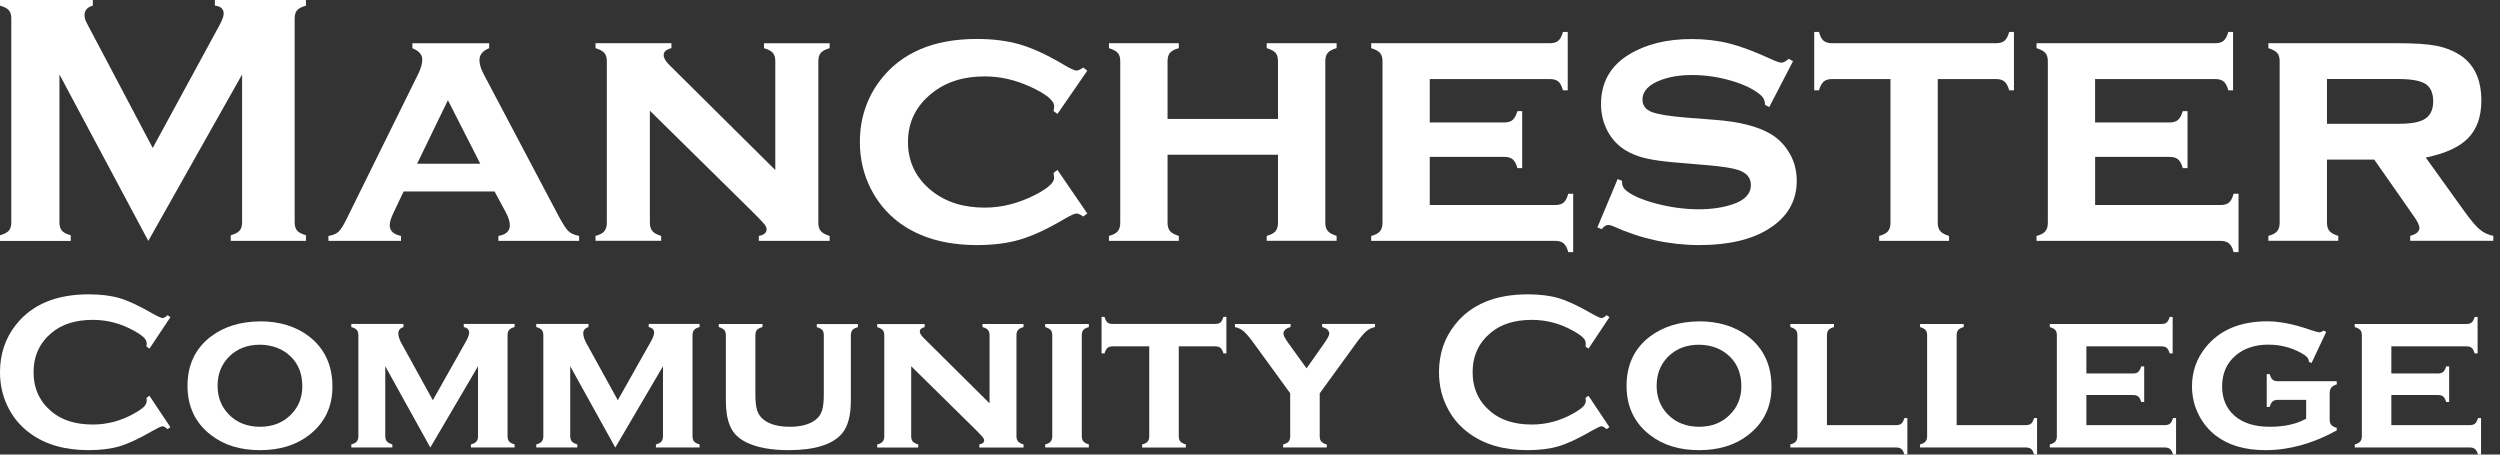 <svg xmlns="http://www.w3.org/2000/svg" width="132" height="24" viewBox="0 0 132 24" fill="none"><rect x="0" y="0" width="132" height="24" fill="#333333" stroke="none"/><g clip-path="url(#clip0_32_192)"><path d="M7.829 12.717L3.139 3.932V11.741C3.139 11.933 3.181 12.079 3.27 12.18C3.357 12.278 3.512 12.36 3.735 12.421V12.72H0V12.421C0.223 12.36 0.378 12.278 0.465 12.18C0.552 12.081 0.596 11.935 0.596 11.741V0.97C0.596 0.784 0.554 0.641 0.465 0.54C0.378 0.441 0.223 0.359 0 0.298V0H4.902V0.298C4.611 0.373 4.463 0.545 4.463 0.81C4.463 0.934 4.505 1.078 4.594 1.24L8.064 7.813L11.579 1.35C11.733 1.063 11.811 0.857 11.811 0.725C11.811 0.472 11.656 0.329 11.346 0.296V0H16.154V0.298C15.931 0.359 15.776 0.441 15.689 0.54C15.602 0.639 15.558 0.782 15.558 0.97V11.738C15.558 11.931 15.602 12.076 15.689 12.177C15.776 12.276 15.931 12.358 16.154 12.419V12.717H12.184V12.419C12.403 12.363 12.555 12.283 12.647 12.182C12.736 12.079 12.783 11.933 12.783 11.741V3.932L7.832 12.717H7.829Z" fill="white"></path><path d="M26.111 10.109H21.312L20.772 11.245C20.641 11.518 20.577 11.734 20.577 11.889C20.577 12.187 20.777 12.377 21.174 12.457V12.717H17.34V12.457C17.577 12.419 17.751 12.349 17.866 12.243C17.981 12.137 18.117 11.928 18.272 11.618L22.082 3.904C22.225 3.613 22.296 3.357 22.296 3.141C22.296 2.885 22.122 2.688 21.774 2.545V2.284H25.827V2.545C25.484 2.681 25.315 2.892 25.315 3.179C25.315 3.383 25.392 3.637 25.547 3.932L29.498 11.414C29.717 11.82 29.886 12.083 30.01 12.203C30.134 12.323 30.325 12.407 30.578 12.457V12.717H26.315V12.457C26.719 12.389 26.921 12.201 26.921 11.891C26.921 11.698 26.843 11.461 26.688 11.177L26.113 10.109H26.111ZM25.359 8.646L23.65 5.289L22.023 8.646H25.359Z" fill="white"></path><path d="M34.313 5.841V11.757C34.313 11.95 34.358 12.097 34.449 12.203C34.538 12.309 34.694 12.393 34.91 12.454V12.715H31.444V12.454C31.663 12.398 31.815 12.318 31.904 12.212C31.994 12.107 32.041 11.959 32.041 11.766V3.233C32.041 3.04 31.996 2.895 31.909 2.794C31.822 2.695 31.667 2.611 31.444 2.542V2.282H35.452V2.542C35.177 2.611 35.041 2.733 35.041 2.906C35.041 3.057 35.139 3.23 35.339 3.428L40.936 8.98V3.233C40.936 3.04 40.894 2.892 40.804 2.791C40.718 2.688 40.563 2.606 40.34 2.545V2.284H43.805V2.545C43.582 2.606 43.427 2.69 43.34 2.791C43.253 2.895 43.208 3.04 43.208 3.233V11.759C43.208 11.952 43.251 12.1 43.34 12.201C43.427 12.304 43.582 12.389 43.805 12.457V12.717H40.067V12.457C40.34 12.403 40.478 12.287 40.478 12.114C40.478 12.027 40.441 11.938 40.365 11.846C40.29 11.755 40.121 11.572 39.854 11.302L34.311 5.843L34.313 5.841Z" fill="white"></path><path d="M55.834 8.973L57.409 11.273L57.196 11.433C57.045 11.327 56.928 11.273 56.841 11.273C56.736 11.273 56.491 11.388 56.104 11.618C55.254 12.116 54.501 12.459 53.85 12.652C53.198 12.844 52.446 12.94 51.597 12.94C49.895 12.94 48.507 12.534 47.432 11.719C46.824 11.255 46.338 10.67 45.979 9.968C45.594 9.21 45.401 8.388 45.401 7.498C45.401 6.275 45.756 5.195 46.462 4.256C47.575 2.791 49.279 2.057 51.578 2.057C52.428 2.057 53.186 2.153 53.846 2.345C54.508 2.538 55.261 2.883 56.104 3.381C56.489 3.611 56.733 3.726 56.841 3.726C56.928 3.726 57.045 3.672 57.196 3.566L57.409 3.733L55.834 6.015L55.63 5.867C55.637 5.792 55.642 5.747 55.649 5.728C55.656 5.672 55.658 5.632 55.658 5.609C55.658 5.306 55.238 4.963 54.4 4.58C53.604 4.216 52.803 4.033 51.996 4.033C50.864 4.033 49.934 4.331 49.2 4.925C48.361 5.594 47.941 6.451 47.941 7.498C47.941 8.545 48.361 9.412 49.2 10.081C49.939 10.67 50.871 10.963 51.996 10.963C52.878 10.963 53.756 10.743 54.632 10.302C55.315 9.954 55.658 9.649 55.658 9.388C55.658 9.376 55.649 9.29 55.63 9.128L55.834 8.97V8.973Z" fill="white"></path><path d="M67.478 8.17H61.647V11.757C61.647 11.95 61.689 12.097 61.776 12.201C61.863 12.304 62.018 12.389 62.241 12.457V12.717H58.553V12.457C58.769 12.4 58.924 12.32 59.013 12.215C59.102 12.109 59.149 11.961 59.149 11.769V3.233C59.149 3.04 59.107 2.895 59.018 2.794C58.931 2.695 58.776 2.611 58.553 2.542V2.282H62.241V2.542C62.018 2.603 61.861 2.686 61.776 2.789C61.689 2.892 61.647 3.038 61.647 3.23V6.278H67.478V3.23C67.478 3.038 67.436 2.892 67.352 2.794C67.267 2.695 67.112 2.611 66.882 2.542V2.282H70.573V2.542C70.35 2.603 70.195 2.688 70.108 2.789C70.021 2.892 69.976 3.038 69.976 3.23V11.757C69.976 11.95 70.019 12.097 70.108 12.198C70.195 12.302 70.35 12.386 70.573 12.454V12.715H66.882V12.454C67.1 12.398 67.253 12.318 67.342 12.212C67.431 12.107 67.478 11.957 67.478 11.764V8.17Z" fill="white"></path><path d="M75.491 8.283V10.825H82.116C82.309 10.825 82.457 10.783 82.557 10.696C82.661 10.611 82.743 10.454 82.804 10.229H83.064V13.314H82.804C82.748 13.095 82.668 12.943 82.562 12.853C82.457 12.764 82.309 12.717 82.116 12.717H72.399V12.457C72.618 12.4 72.77 12.32 72.859 12.215C72.948 12.109 72.996 11.961 72.996 11.769V3.233C72.996 3.04 72.951 2.895 72.864 2.794C72.777 2.695 72.622 2.611 72.399 2.543V2.282H81.827C82.027 2.282 82.177 2.24 82.278 2.151C82.381 2.064 82.463 1.909 82.525 1.686H82.776V4.77H82.525C82.463 4.545 82.381 4.388 82.278 4.303C82.175 4.219 82.025 4.174 81.827 4.174H75.491V6.465H79.423C79.616 6.465 79.764 6.423 79.865 6.334C79.968 6.247 80.052 6.092 80.121 5.869H80.372V8.879H80.121C80.059 8.658 79.975 8.503 79.874 8.416C79.771 8.327 79.621 8.283 79.421 8.283H75.489H75.491Z" fill="white"></path><path d="M94.674 3.223L93.415 5.656L93.192 5.533C93.192 5.329 93.126 5.167 92.997 5.05C92.643 4.733 92.122 4.472 91.431 4.268C90.741 4.064 90.044 3.961 89.335 3.961C88.732 3.961 88.199 4.045 87.732 4.212C87.06 4.454 86.724 4.806 86.724 5.263C86.724 5.569 86.886 5.785 87.208 5.911C87.532 6.038 88.154 6.139 89.082 6.214L90.553 6.327C91.84 6.426 92.817 6.674 93.488 7.071C93.861 7.294 94.169 7.592 94.411 7.966C94.716 8.43 94.868 8.956 94.868 9.541C94.868 10.602 94.389 11.443 93.434 12.055C92.521 12.645 91.286 12.94 89.727 12.94C88.168 12.94 86.638 12.609 85.17 11.943C85.072 11.9 84.987 11.877 84.919 11.877C84.795 11.877 84.68 11.952 84.574 12.1L84.342 12.006L85.412 9.454L85.644 9.548V9.623C85.644 9.785 85.706 9.921 85.83 10.034C86.14 10.306 86.677 10.546 87.443 10.748C88.206 10.95 88.962 11.05 89.706 11.05C90.363 11.05 90.955 10.964 91.476 10.79C92.122 10.579 92.446 10.238 92.446 9.764C92.446 9.386 92.223 9.121 91.774 8.973C91.476 8.874 90.938 8.79 90.161 8.722L88.699 8.599C87.91 8.538 87.307 8.456 86.891 8.358C86.476 8.259 86.112 8.114 85.802 7.919C85.405 7.67 85.093 7.332 84.87 6.904C84.647 6.475 84.534 6.008 84.534 5.498C84.534 4.355 85.025 3.484 86.006 2.881C86.9 2.334 88.006 2.061 89.323 2.061C90.037 2.061 90.704 2.141 91.321 2.298C91.939 2.456 92.676 2.735 93.535 3.132C93.791 3.249 93.967 3.308 94.066 3.308C94.164 3.308 94.291 3.24 94.448 3.104L94.671 3.226L94.674 3.223Z" fill="white"></path><path d="M102.313 4.174V11.759C102.313 11.952 102.357 12.1 102.444 12.201C102.531 12.304 102.686 12.389 102.909 12.457V12.717H99.221V12.457C99.437 12.4 99.592 12.32 99.681 12.215C99.77 12.109 99.817 11.961 99.817 11.769V4.174H96.742C96.542 4.174 96.392 4.219 96.289 4.308C96.188 4.397 96.103 4.552 96.042 4.77H95.791V1.686H96.042C96.099 1.904 96.178 2.057 96.279 2.146C96.38 2.235 96.533 2.282 96.732 2.282H105.386C105.585 2.282 105.736 2.24 105.839 2.151C105.942 2.064 106.024 1.909 106.085 1.686H106.337V4.77H106.085C106.024 4.55 105.94 4.395 105.839 4.308C105.736 4.219 105.585 4.174 105.388 4.174H102.313Z" fill="white"></path><path d="M110.623 8.283V10.825H117.246C117.439 10.825 117.587 10.783 117.688 10.696C117.791 10.611 117.873 10.454 117.934 10.229H118.195V13.314H117.934C117.878 13.095 117.798 12.943 117.692 12.853C117.587 12.764 117.439 12.717 117.246 12.717H107.529V12.457C107.748 12.4 107.9 12.32 107.989 12.215C108.079 12.109 108.126 11.961 108.126 11.769V3.233C108.126 3.04 108.081 2.895 107.994 2.794C107.907 2.695 107.752 2.611 107.529 2.543V2.282H116.957C117.157 2.282 117.307 2.24 117.408 2.151C117.511 2.064 117.594 1.909 117.655 1.686H117.906V4.77H117.655C117.594 4.545 117.511 4.388 117.408 4.303C117.305 4.219 117.155 4.174 116.957 4.174H110.621V6.465H114.553C114.746 6.465 114.894 6.423 114.995 6.334C115.098 6.247 115.183 6.092 115.251 5.869H115.502V8.879H115.251C115.19 8.658 115.105 8.503 115.004 8.416C114.901 8.327 114.751 8.283 114.551 8.283H110.619H110.623Z" fill="white"></path><path d="M122.864 8.43V11.757C122.864 11.95 122.909 12.097 122.996 12.198C123.083 12.299 123.237 12.386 123.461 12.454V12.715H119.77V12.454C119.986 12.398 120.141 12.318 120.23 12.212C120.319 12.107 120.366 11.959 120.366 11.766V3.233C120.366 3.04 120.322 2.895 120.235 2.794C120.148 2.695 119.993 2.611 119.77 2.542V2.282H126.609C127.496 2.282 128.175 2.326 128.639 2.418C129.104 2.507 129.522 2.672 129.888 2.906C130.64 3.397 131.015 4.198 131.015 5.31C131.015 6.155 130.783 6.815 130.32 7.289C129.858 7.764 129.111 8.109 128.081 8.318L130.055 11.069C130.414 11.576 130.703 11.924 130.917 12.104C131.13 12.287 131.374 12.403 131.647 12.452V12.713H127.259V12.452C127.583 12.365 127.745 12.226 127.745 12.034C127.745 11.898 127.646 11.689 127.447 11.412L125.362 8.428H122.862L122.864 8.43ZM122.864 6.538H126.627C127.198 6.538 127.621 6.477 127.895 6.353C128.28 6.186 128.473 5.853 128.473 5.355C128.473 4.914 128.337 4.606 128.067 4.432C127.797 4.259 127.318 4.172 126.627 4.172H122.864V6.538Z" fill="white"></path><path d="M7.89 20.896L8.996 22.554L8.846 22.659C8.738 22.558 8.649 22.507 8.578 22.507C8.508 22.507 8.313 22.601 7.989 22.786C7.322 23.171 6.759 23.432 6.303 23.566C5.848 23.7 5.306 23.767 4.677 23.767C3.423 23.767 2.395 23.472 1.589 22.878C1.115 22.533 0.742 22.103 0.472 21.591C0.157 21.004 0 20.359 0 19.652C0 18.69 0.282 17.852 0.845 17.142C1.693 16.074 2.97 15.541 4.684 15.541C5.313 15.541 5.853 15.607 6.303 15.739C6.754 15.87 7.318 16.131 7.991 16.518C8.313 16.701 8.51 16.793 8.581 16.793C8.651 16.793 8.74 16.743 8.848 16.64L8.999 16.746L7.893 18.405L7.736 18.3C7.743 18.239 7.747 18.185 7.747 18.143C7.747 18.03 7.698 17.924 7.602 17.826C7.505 17.727 7.332 17.607 7.083 17.469C6.395 17.081 5.667 16.889 4.9 16.889C3.991 16.889 3.268 17.117 2.728 17.57C2.092 18.1 1.772 18.795 1.772 19.652C1.772 20.509 2.092 21.204 2.728 21.735C3.268 22.188 3.991 22.415 4.9 22.415C5.667 22.415 6.397 22.22 7.083 21.833C7.332 21.692 7.503 21.573 7.602 21.474C7.698 21.375 7.747 21.27 7.747 21.157C7.747 21.115 7.743 21.063 7.736 21.004L7.893 20.894L7.89 20.896Z" fill="white"></path><path d="M13.717 16.966C14.755 16.966 15.619 17.229 16.312 17.758C17.138 18.394 17.553 19.281 17.553 20.42C17.553 21.488 17.14 22.34 16.312 22.976C15.628 23.505 14.767 23.768 13.729 23.768C12.691 23.768 11.83 23.505 11.147 22.976C10.316 22.34 9.9 21.469 9.9 20.368C9.9 19.267 10.316 18.384 11.147 17.76C11.835 17.244 12.691 16.98 13.717 16.969V16.966ZM13.722 18.201C13.051 18.201 12.501 18.417 12.079 18.847C11.687 19.251 11.489 19.758 11.489 20.366C11.489 20.974 11.687 21.476 12.079 21.88C12.501 22.314 13.053 22.533 13.729 22.533C14.405 22.533 14.95 22.314 15.373 21.88C15.765 21.481 15.962 20.986 15.962 20.396C15.962 19.755 15.765 19.239 15.373 18.847C14.945 18.424 14.396 18.208 13.722 18.201Z" fill="white"></path><path d="M22.721 23.629L20.342 19.337V23.028C20.342 23.148 20.371 23.242 20.425 23.305C20.479 23.368 20.575 23.422 20.716 23.465V23.627H18.549V23.465C18.685 23.429 18.781 23.38 18.838 23.312C18.894 23.246 18.922 23.152 18.922 23.033V17.699C18.922 17.579 18.894 17.485 18.84 17.422C18.786 17.358 18.687 17.307 18.549 17.267V17.105H21.305V17.267C21.122 17.326 21.03 17.436 21.03 17.598C21.03 17.76 21.096 17.952 21.227 18.18L22.854 21.131L24.493 18.222C24.678 17.915 24.772 17.699 24.772 17.57C24.772 17.41 24.676 17.309 24.486 17.267V17.105H27.172V17.267C27.031 17.307 26.935 17.356 26.881 17.422C26.827 17.485 26.799 17.577 26.799 17.699V23.028C26.799 23.148 26.827 23.242 26.881 23.307C26.935 23.373 27.033 23.425 27.172 23.465V23.627H24.866V23.465C25.003 23.429 25.099 23.38 25.155 23.312C25.212 23.246 25.24 23.152 25.24 23.033V19.337L22.721 23.629Z" fill="white"></path><path d="M32.487 23.629L30.108 19.337V23.028C30.108 23.148 30.137 23.242 30.191 23.305C30.245 23.368 30.341 23.422 30.482 23.465V23.627H28.315V23.465C28.451 23.429 28.547 23.38 28.604 23.312C28.66 23.246 28.688 23.152 28.688 23.033V17.699C28.688 17.579 28.66 17.485 28.606 17.422C28.552 17.358 28.453 17.307 28.315 17.267V17.105H31.071V17.267C30.888 17.326 30.796 17.436 30.796 17.598C30.796 17.76 30.862 17.952 30.994 18.18L32.62 21.131L34.259 18.222C34.445 17.915 34.539 17.699 34.539 17.57C34.539 17.41 34.442 17.309 34.252 17.267V17.105H36.938V17.267C36.799 17.307 36.701 17.356 36.647 17.422C36.593 17.485 36.565 17.577 36.565 17.699V23.028C36.565 23.148 36.593 23.242 36.647 23.307C36.701 23.373 36.799 23.425 36.938 23.465V23.627H34.633V23.465C34.769 23.429 34.865 23.38 34.921 23.312C34.978 23.246 35.006 23.152 35.006 23.033V19.337L32.487 23.629Z" fill="white"></path><path d="M44.925 17.699V21.152C44.925 21.941 44.77 22.519 44.46 22.887C43.96 23.474 43.016 23.768 41.629 23.768C40.701 23.768 39.95 23.627 39.38 23.343C38.969 23.136 38.687 22.845 38.534 22.462C38.394 22.113 38.325 21.676 38.325 21.152V17.699C38.325 17.579 38.297 17.488 38.243 17.427C38.189 17.363 38.093 17.311 37.952 17.269V17.107H40.258V17.269C40.117 17.309 40.018 17.358 39.964 17.424C39.91 17.488 39.884 17.581 39.884 17.701V20.84C39.884 21.206 39.917 21.486 39.98 21.678C40.044 21.873 40.157 22.03 40.316 22.155C40.636 22.408 41.096 22.533 41.697 22.533C42.298 22.533 42.758 22.406 43.077 22.155C43.232 22.03 43.34 21.871 43.403 21.678C43.464 21.483 43.497 21.204 43.497 20.84V17.701C43.497 17.581 43.471 17.49 43.42 17.429C43.368 17.366 43.27 17.314 43.126 17.272V17.11H45.298V17.272C45.157 17.311 45.061 17.361 45.007 17.427C44.953 17.49 44.925 17.584 44.925 17.704V17.699Z" fill="white"></path><path d="M48.11 19.331V23.03C48.11 23.15 48.138 23.244 48.195 23.31C48.251 23.375 48.347 23.427 48.483 23.467V23.629H46.317V23.467C46.453 23.432 46.549 23.383 46.605 23.314C46.662 23.249 46.69 23.155 46.69 23.035V17.701C46.69 17.581 46.662 17.49 46.608 17.429C46.554 17.366 46.455 17.314 46.317 17.272V17.11H48.822V17.272C48.65 17.314 48.566 17.389 48.566 17.499C48.566 17.593 48.629 17.701 48.751 17.826L52.249 21.296V17.701C52.249 17.581 52.221 17.488 52.167 17.424C52.113 17.361 52.017 17.309 51.876 17.269V17.107H54.043V17.269C53.902 17.309 53.806 17.358 53.752 17.424C53.698 17.488 53.669 17.579 53.669 17.701V23.03C53.669 23.15 53.698 23.242 53.752 23.307C53.806 23.371 53.904 23.425 54.043 23.467V23.629H51.707V23.467C51.878 23.432 51.963 23.361 51.963 23.253C51.963 23.199 51.939 23.143 51.892 23.087C51.845 23.028 51.74 22.915 51.573 22.746L48.108 19.333L48.11 19.331Z" fill="white"></path><path d="M57.118 17.699V23.028C57.118 23.148 57.146 23.239 57.2 23.305C57.254 23.369 57.353 23.422 57.491 23.465V23.627H55.186V23.465C55.322 23.43 55.419 23.38 55.475 23.312C55.531 23.246 55.559 23.152 55.559 23.033V17.699C55.559 17.579 55.531 17.488 55.477 17.427C55.423 17.363 55.327 17.311 55.186 17.269V17.107H57.491V17.269C57.353 17.309 57.254 17.358 57.2 17.424C57.146 17.488 57.118 17.579 57.118 17.701V17.699Z" fill="white"></path><path d="M62.239 18.288V23.03C62.239 23.15 62.267 23.242 62.321 23.308C62.375 23.371 62.471 23.425 62.612 23.467V23.629H60.306V23.467C60.443 23.432 60.539 23.383 60.595 23.314C60.652 23.249 60.68 23.155 60.68 23.035V18.288H58.757C58.633 18.288 58.539 18.316 58.475 18.37C58.412 18.427 58.36 18.523 58.32 18.659H58.163V16.732H58.32C58.356 16.868 58.405 16.964 58.468 17.02C58.532 17.077 58.626 17.105 58.75 17.105H64.159C64.283 17.105 64.377 17.079 64.441 17.023C64.504 16.969 64.556 16.87 64.596 16.732H64.753V18.659H64.596C64.556 18.521 64.506 18.424 64.441 18.37C64.377 18.314 64.281 18.288 64.159 18.288H62.236H62.239Z" fill="white"></path><path d="M69.681 20.765V23.033C69.681 23.152 69.706 23.246 69.763 23.31C69.817 23.373 69.913 23.427 70.054 23.469V23.627H67.749V23.469C67.889 23.429 67.986 23.378 68.04 23.314C68.094 23.251 68.122 23.155 68.122 23.033V20.765L66.187 18.105C65.969 17.807 65.795 17.603 65.666 17.492C65.537 17.382 65.382 17.307 65.204 17.269V17.107H68.143V17.269C67.889 17.335 67.765 17.455 67.765 17.624C67.765 17.708 67.856 17.88 68.04 18.136L68.986 19.448L69.911 18.136C70.094 17.875 70.185 17.703 70.185 17.617C70.185 17.455 70.061 17.337 69.812 17.267L69.805 17.105H72.601V17.267C72.423 17.307 72.268 17.38 72.139 17.49C72.009 17.6 71.836 17.805 71.617 18.103L69.685 20.762L69.681 20.765Z" fill="white"></path><path d="M83.872 20.896L84.978 22.554L84.825 22.659C84.717 22.558 84.628 22.507 84.558 22.507C84.487 22.507 84.292 22.601 83.968 22.786C83.302 23.171 82.738 23.432 82.283 23.566C81.827 23.7 81.285 23.767 80.656 23.767C79.402 23.767 78.374 23.472 77.569 22.878C77.094 22.533 76.721 22.103 76.451 21.591C76.136 21.004 75.979 20.359 75.979 19.652C75.979 18.69 76.261 17.852 76.824 17.142C77.669 16.074 78.951 15.541 80.663 15.541C81.292 15.541 81.832 15.607 82.283 15.739C82.733 15.87 83.297 16.131 83.971 16.518C84.292 16.701 84.49 16.793 84.56 16.793C84.63 16.793 84.719 16.743 84.828 16.64L84.98 16.746L83.874 18.405L83.717 18.3C83.724 18.239 83.729 18.185 83.729 18.143C83.729 18.03 83.68 17.924 83.583 17.826C83.487 17.727 83.313 17.607 83.064 17.469C82.377 17.081 81.649 16.889 80.881 16.889C79.973 16.889 79.249 17.117 78.71 17.57C78.073 18.1 77.754 18.795 77.754 19.652C77.754 20.509 78.073 21.204 78.71 21.735C79.249 22.188 79.973 22.415 80.881 22.415C81.649 22.415 82.377 22.22 83.064 21.833C83.313 21.692 83.485 21.573 83.583 21.474C83.68 21.375 83.729 21.27 83.729 21.157C83.729 21.115 83.724 21.063 83.717 21.004L83.874 20.894L83.872 20.896Z" fill="white"></path><path d="M89.699 16.966C90.737 16.966 91.6 17.229 92.293 17.758C93.119 18.394 93.535 19.281 93.535 20.42C93.535 21.488 93.122 22.34 92.293 22.976C91.61 23.505 90.748 23.768 89.711 23.768C88.673 23.768 87.814 23.505 87.128 22.976C86.297 22.34 85.882 21.469 85.882 20.368C85.882 19.267 86.297 18.384 87.128 17.76C87.816 17.244 88.673 16.98 89.699 16.969V16.966ZM89.706 18.201C89.034 18.201 88.485 18.417 88.06 18.847C87.668 19.251 87.471 19.758 87.471 20.366C87.471 20.974 87.668 21.476 88.06 21.88C88.485 22.314 89.034 22.533 89.711 22.533C90.387 22.533 90.931 22.314 91.354 21.88C91.746 21.481 91.943 20.986 91.943 20.396C91.943 19.755 91.746 19.239 91.354 18.847C90.927 18.424 90.377 18.208 89.704 18.201H89.706Z" fill="white"></path><path d="M96.465 22.446H100.115C100.24 22.446 100.334 22.42 100.395 22.366C100.456 22.312 100.51 22.216 100.552 22.073H100.709V24H100.552C100.512 23.859 100.46 23.763 100.397 23.709C100.334 23.655 100.24 23.627 100.115 23.627H94.53V23.465C94.666 23.43 94.763 23.38 94.819 23.312C94.875 23.246 94.903 23.152 94.903 23.033V17.699C94.903 17.579 94.878 17.488 94.821 17.427C94.767 17.363 94.671 17.311 94.53 17.269V17.107H96.836V17.269C96.695 17.309 96.599 17.358 96.545 17.424C96.491 17.488 96.462 17.581 96.462 17.701V22.448L96.465 22.446Z" fill="white"></path><path d="M103.313 22.446H106.963C107.088 22.446 107.182 22.42 107.243 22.366C107.304 22.312 107.358 22.216 107.4 22.073H107.557V24H107.4C107.36 23.859 107.309 23.763 107.245 23.709C107.182 23.655 107.088 23.627 106.963 23.627H101.378V23.465C101.515 23.43 101.611 23.38 101.667 23.312C101.724 23.246 101.752 23.152 101.752 23.033V17.699C101.752 17.579 101.726 17.488 101.67 17.427C101.616 17.363 101.519 17.311 101.378 17.269V17.107H103.684V17.269C103.543 17.309 103.447 17.358 103.393 17.424C103.339 17.488 103.311 17.581 103.311 17.701V22.448L103.313 22.446Z" fill="white"></path><path d="M110.161 20.857V22.446H114.302C114.422 22.446 114.516 22.42 114.579 22.366C114.643 22.312 114.694 22.216 114.734 22.073H114.896V24H114.734C114.699 23.864 114.65 23.768 114.582 23.711C114.516 23.655 114.422 23.627 114.302 23.627H108.229V23.465C108.365 23.43 108.461 23.38 108.518 23.312C108.574 23.246 108.602 23.152 108.602 23.033V17.699C108.602 17.579 108.574 17.488 108.52 17.427C108.466 17.363 108.37 17.311 108.229 17.269V17.107H114.122C114.246 17.107 114.34 17.081 114.403 17.025C114.467 16.971 114.518 16.872 114.558 16.734H114.716V18.661H114.558C114.518 18.521 114.469 18.422 114.403 18.368C114.34 18.314 114.246 18.288 114.122 18.288H110.161V19.72H112.619C112.739 19.72 112.833 19.694 112.896 19.638C112.96 19.584 113.014 19.485 113.056 19.347H113.213V21.227H113.056C113.016 21.089 112.967 20.993 112.901 20.939C112.837 20.882 112.744 20.857 112.619 20.857H110.161Z" fill="white"></path><path d="M121.763 21.112H120.277C120.153 21.112 120.059 21.14 119.995 21.195C119.932 21.248 119.88 21.345 119.84 21.486H119.683V19.755H119.84C119.88 19.894 119.932 19.99 119.995 20.047C120.059 20.103 120.153 20.129 120.277 20.129H123.381V20.298C123.244 20.338 123.148 20.392 123.092 20.467C123.035 20.54 123.007 20.645 123.007 20.781V22.155C123.007 22.274 123.035 22.368 123.092 22.434C123.148 22.5 123.244 22.552 123.381 22.591V22.725C122.122 23.42 120.869 23.768 119.62 23.768C118.54 23.768 117.666 23.514 117 23.005C116.638 22.725 116.347 22.38 116.126 21.967C115.866 21.479 115.737 20.955 115.737 20.401C115.737 19.631 115.974 18.948 116.448 18.352C117.185 17.427 118.277 16.966 119.721 16.966C120.352 16.966 121.075 17.107 121.887 17.384C122.209 17.492 122.397 17.546 122.453 17.546C122.519 17.546 122.596 17.516 122.686 17.452L122.824 17.527L122.047 19.171L121.906 19.1V19.065C121.906 18.922 121.763 18.774 121.477 18.622C120.946 18.337 120.376 18.197 119.765 18.197C119.063 18.197 118.486 18.389 118.037 18.774C117.563 19.178 117.328 19.723 117.328 20.406C117.328 21.047 117.544 21.558 117.974 21.943C118.418 22.335 119.037 22.533 119.838 22.533C120.638 22.533 121.242 22.392 121.765 22.108V21.112H121.763Z" fill="white"></path><path d="M126.263 20.857V22.446H130.405C130.524 22.446 130.618 22.42 130.682 22.366C130.745 22.312 130.797 22.216 130.837 22.073H130.999V24H130.837C130.801 23.864 130.75 23.768 130.684 23.711C130.618 23.655 130.524 23.627 130.405 23.627H124.331V23.465C124.467 23.43 124.564 23.38 124.62 23.312C124.676 23.246 124.705 23.152 124.705 23.033V17.699C124.705 17.579 124.679 17.488 124.622 17.427C124.568 17.363 124.472 17.311 124.331 17.269V17.107H130.224C130.348 17.107 130.442 17.081 130.506 17.025C130.569 16.971 130.621 16.872 130.661 16.734H130.818V18.661H130.661C130.621 18.521 130.571 18.422 130.506 18.368C130.442 18.314 130.346 18.288 130.224 18.288H126.263V19.72H128.721C128.841 19.72 128.935 19.694 128.998 19.638C129.062 19.584 129.116 19.485 129.158 19.347H129.315V21.227H129.158C129.118 21.089 129.069 20.993 129.003 20.939C128.94 20.882 128.846 20.857 128.721 20.857H126.263Z" fill="white"></path></g><defs><clipPath id="clip0_32_192"><rect width="131.649" height="24" fill="white"></rect></clipPath></defs></svg>